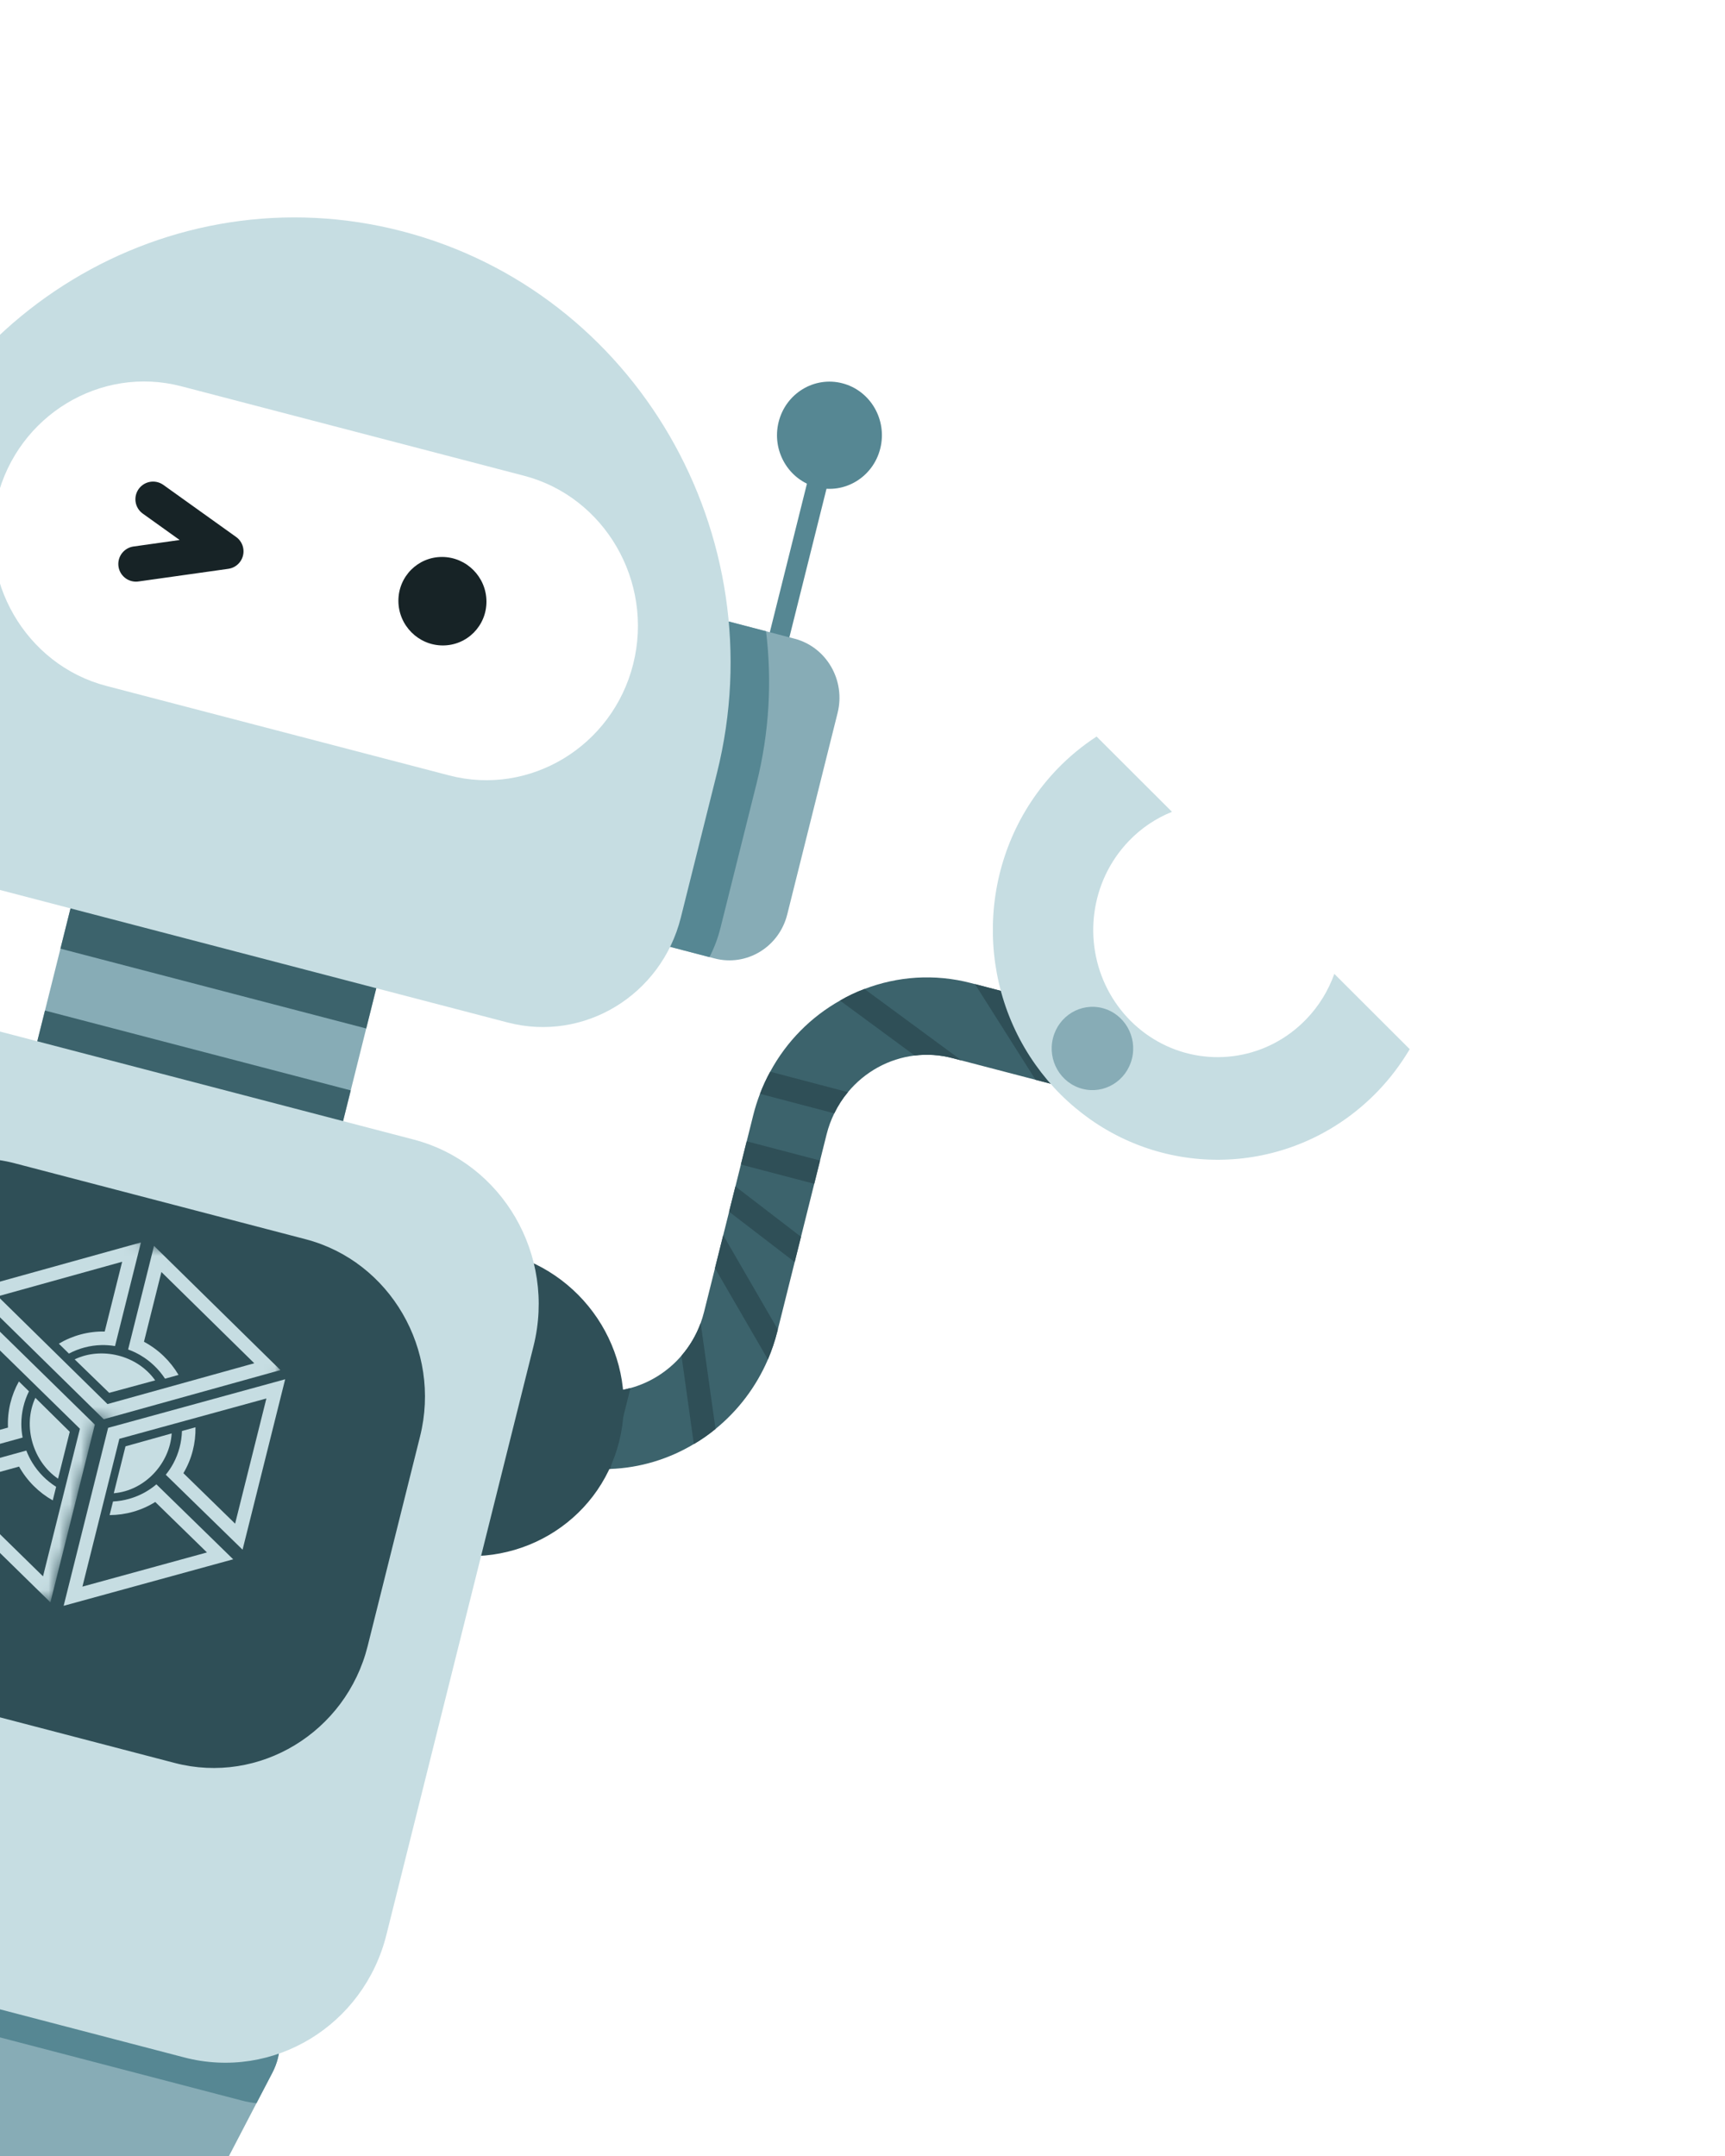 <svg width="160" height="200" viewBox="0 0 160 200" fill="none" xmlns="http://www.w3.org/2000/svg">
<path d="M103.376 94.669L101.638 101.626L88.334 98.152C87.157 97.845 85.978 97.774 84.841 97.914C82.427 98.203 80.207 99.431 78.649 101.314C78.153 101.903 77.728 102.562 77.382 103.28C77.084 103.891 76.842 104.54 76.67 105.228L72.106 123.494C71.878 124.406 71.58 125.276 71.227 126.11C70.121 128.682 68.435 130.872 66.369 132.555C65.731 133.078 65.062 133.548 64.358 133.957C62.031 135.35 59.369 136.167 56.604 136.267C55.865 136.296 55.124 136.274 54.374 136.197C53.547 136.114 52.722 135.965 51.892 135.748L26.378 129.087L28.117 122.131L53.63 128.792C54.473 129.013 55.32 129.108 56.149 129.095C56.942 129.086 57.724 128.972 58.479 128.762C60.309 128.261 61.963 127.211 63.21 125.759C63.964 124.888 64.576 123.862 64.99 122.726C65.108 122.401 65.213 122.065 65.3 121.717L69.865 103.451C70.035 102.77 70.245 102.106 70.492 101.466C70.764 100.751 71.079 100.071 71.438 99.416C72.964 96.591 75.234 94.324 77.916 92.816C78.646 92.391 79.402 92.034 80.186 91.741C83.247 90.57 86.669 90.307 90.072 91.196L103.376 94.669Z" fill="#3C636C"/>
<path d="M51.097 128.131L49.358 135.087L47.249 134.536L48.987 127.58L51.097 128.131Z" fill="#2F4F57"/>
<path d="M58.478 128.761L56.603 136.267C55.864 136.296 55.122 136.273 54.373 136.196L56.148 129.094C56.94 129.086 57.723 128.971 58.478 128.761Z" fill="#2F4F57"/>
<path d="M66.368 132.557C65.73 133.081 65.061 133.55 64.357 133.959L63.209 125.761C63.963 124.89 64.575 123.865 64.989 122.728L66.368 132.557Z" fill="#2F4F57"/>
<path d="M72.145 123.326L72.104 123.493C71.876 124.405 71.578 125.275 71.225 126.109L66.317 117.64L67.081 114.58L72.145 123.326Z" fill="#2F4F57"/>
<path d="M74.294 114.729L73.708 117.073L67.625 112.403L68.211 110.058L74.294 114.729Z" fill="#2F4F57"/>
<path d="M76.061 107.656L75.522 109.813L68.719 108.029L69.257 105.872L76.061 107.656Z" fill="#2F4F57"/>
<path d="M78.648 101.314C78.153 101.904 77.727 102.563 77.382 103.28L70.491 101.467C70.764 100.752 71.079 100.071 71.438 99.416L78.648 101.314Z" fill="#2F4F57"/>
<path d="M89.196 98.378L88.332 98.152C87.155 97.845 85.976 97.775 84.839 97.915L77.914 92.817C78.644 92.392 79.4 92.034 80.184 91.742L89.196 98.378Z" fill="#2F4F57"/>
<path d="M99.168 100.98L96.051 100.166L90.433 91.289L93.543 92.101L99.168 100.98Z" fill="#2F4F57"/>
<path d="M123.763 90.342C123.219 91.858 122.367 93.283 121.193 94.511C117.601 98.27 112.156 99.056 107.794 96.829C106.745 96.294 105.758 95.589 104.874 94.707C103.995 93.829 103.278 92.832 102.734 91.778C100.454 87.373 101.096 81.791 104.688 78.032C105.862 76.803 107.236 75.899 108.706 75.308L101.711 68.324C100.401 69.183 99.16 70.193 98.026 71.379C90.821 78.919 90.188 90.522 96.05 98.772C96.731 99.734 97.507 100.659 98.366 101.517C99.23 102.379 100.148 103.145 101.109 103.824C109.316 109.62 120.65 108.703 127.856 101.163C128.989 99.977 129.948 98.685 130.757 97.326L123.763 90.342Z" fill="#C6DDE2"/>
<path d="M102.263 93.517C104.286 94.045 105.506 96.15 104.99 98.217C104.473 100.284 102.415 101.532 100.393 101.004C98.37 100.476 97.149 98.372 97.666 96.305C98.183 94.237 100.241 92.989 102.263 93.517Z" fill="#87ACB6"/>
<path d="M57.432 133.712C55.526 141.341 47.722 145.892 40.001 143.877C32.281 141.861 27.569 134.042 29.475 126.413C31.382 118.782 39.186 114.232 46.906 116.248C54.626 118.263 59.339 126.082 57.432 133.712Z" fill="#2F4F57"/>
<path d="M36.65 84.673L30.751 108.279L2.389 100.874L8.289 77.268L36.65 84.673Z" fill="#87ACB6"/>
<path d="M32.533 101.149L30.751 108.279L2.389 100.874L4.171 93.744L32.533 101.149Z" fill="#3C636C"/>
<path d="M36.651 84.671L33.968 95.407L5.606 88.002L8.289 77.266L36.651 84.671Z" fill="#3C636C"/>
<g filter="url(#filter0_d_1_617)">
<path d="M-1.563 19.88C-2.228 22.541 -4.878 24.146 -7.48 23.467C-10.084 22.787 -11.655 20.079 -10.99 17.418C-10.325 14.758 -7.676 13.152 -5.073 13.832C-2.47 14.511 -0.898 17.219 -1.563 19.88Z" fill="#D8FF74"/>
</g>
<path d="M72.144 63.419L70.329 62.945L76.416 38.589L78.23 39.062L72.144 63.419Z" fill="#568793"/>
<g filter="url(#filter1_d_1_617)">
<path d="M81.648 41.605C80.984 44.266 78.334 45.872 75.731 45.192C73.128 44.513 71.556 41.805 72.221 39.144C72.886 36.483 75.536 34.878 78.139 35.557C80.742 36.237 82.313 38.945 81.648 41.605Z" fill="#568793"/>
</g>
<path d="M77.691 66.133L73.02 84.827C72.262 87.858 69.246 89.683 66.284 88.91L55.681 86.141L63.093 56.48L73.697 59.248C76.658 60.021 78.448 63.106 77.691 66.133Z" fill="#87ACB6"/>
<path d="M70.176 72.674L66.829 86.066C66.589 87.028 66.242 87.94 65.806 88.785L55.681 86.141L63.093 56.48L71.054 58.558C71.613 63.188 71.357 67.947 70.176 72.674Z" fill="#568793"/>
<path d="M13.614 185.6L4.648 221.475C3.504 226.055 0.649 229.728 -3.039 231.964C-6.727 234.2 -11.249 234.998 -15.73 233.828C-24.695 231.488 -30.106 222.163 -27.816 213L-18.85 177.124C-16.56 167.961 -7.437 162.43 1.528 164.77C10.493 167.111 15.903 176.436 13.614 185.6Z" fill="#2F4F57"/>
<path d="M13.545 185.873L8.112 207.615L-24.352 199.139L-18.919 177.397L13.545 185.873Z" fill="#172326"/>
<path d="M25.265 192.271L23.789 195.102L20.341 201.727C19.067 204.177 16.319 205.418 13.693 204.732L-27.895 193.874C-30.526 193.187 -32.355 190.752 -32.324 187.977L-32.241 180.474L-32.208 177.265C-32.163 173.367 -28.561 170.54 -24.866 171.504L21.529 183.618C25.225 184.582 27.059 188.829 25.265 192.271Z" fill="#87ACB6"/>
<path d="M25.265 192.271L23.789 195.102C23.341 195.059 22.895 194.977 22.444 194.859L-30.943 180.92C-31.393 180.803 -31.828 180.655 -32.241 180.474L-32.208 177.265C-32.163 173.367 -28.561 170.539 -24.866 171.504L21.529 183.617C25.225 184.582 27.059 188.829 25.265 192.271Z" fill="#568793"/>
<path d="M17.08 190.854L-24.358 180.035C-32.61 177.88 -37.592 169.296 -35.484 160.86L-21.839 106.26C-19.731 97.824 -11.332 92.733 -3.079 94.888L38.358 105.707C46.611 107.861 51.593 116.446 49.484 124.882L35.84 179.482C33.732 187.917 25.333 193.009 17.08 190.854Z" fill="#C6DDE2"/>
<path d="M37.34 21.463C15.711 15.816 -6.301 29.16 -11.825 51.267L-15.172 64.658C-16.978 71.885 -12.71 79.24 -5.64 81.086L47.081 94.85C54.151 96.696 61.346 92.334 63.152 85.108L66.499 71.716C72.023 49.609 58.969 27.11 37.34 21.463Z" fill="#C6DDE2"/>
<path d="M48.611 44.134L16.812 35.832C9.333 33.879 1.651 38.536 -0.259 46.18C-2.17 53.824 2.387 61.677 9.866 63.63L41.664 71.932C49.144 73.885 56.826 69.227 58.736 61.583C60.647 53.939 56.09 46.087 48.611 44.134Z" fill="white"/>
<path d="M28.348 114.957L1.364 107.911C-6.477 105.864 -14.53 110.746 -16.533 118.761L-21.392 138.204C-23.394 146.217 -18.618 154.448 -10.777 156.495L16.207 163.541C24.047 165.588 32.1 160.706 34.103 152.693L38.962 133.249C40.965 125.235 36.188 117.004 28.348 114.957Z" fill="#2F4F57"/>
<path fill-rule="evenodd" clip-rule="evenodd" d="M14.393 128.05L10.127 129.207L6.926 126.101C9.369 124.922 12.706 125.667 14.393 128.05Z" fill="#C6DDE2"/>
<mask id="mask0_1_617" style="mask-type:luminance" maskUnits="userSpaceOnUse" x="-5" y="111" width="33" height="25">
<path fill-rule="evenodd" clip-rule="evenodd" d="M-0.641 111.674L27.998 119.151L23.939 135.393L-4.7 127.915L-0.641 111.674Z" fill="white"/>
</mask>
<g mask="url(#mask0_1_617)">
<path fill-rule="evenodd" clip-rule="evenodd" d="M14.285 115.571L11.883 125.184C12.29 125.331 12.676 125.513 13.039 125.727C13.961 126.272 14.732 127.018 15.307 127.892L16.56 127.544C15.803 126.264 14.704 125.188 13.354 124.469L14.971 117.997L23.585 126.462L9.971 130.248L-0.2 120.252L11.331 117.046L9.713 123.519C8.191 123.487 6.721 123.893 5.457 124.645L6.393 125.564C7.308 125.08 8.335 124.802 9.399 124.776C9.818 124.767 10.242 124.796 10.669 124.867L13.071 115.254L-2.627 119.618L9.619 131.654L26.012 127.096L14.285 115.571Z" fill="#C6DDE2"/>
</g>
<path fill-rule="evenodd" clip-rule="evenodd" d="M3.279 129.668L6.471 132.819L5.384 137.17C3.103 135.624 2.052 132.334 3.279 129.668Z" fill="#C6DDE2"/>
<mask id="mask1_1_617" style="mask-type:luminance" maskUnits="userSpaceOnUse" x="-10" y="120" width="21" height="29">
<path fill-rule="evenodd" clip-rule="evenodd" d="M-3.423 120.182L10.857 123.91L4.677 148.641L-9.603 144.913L-3.423 120.182Z" fill="white"/>
</mask>
<g mask="url(#mask1_1_617)">
<path fill-rule="evenodd" clip-rule="evenodd" d="M-7.368 135.971L2.098 133.355C2.018 132.93 1.979 132.507 1.978 132.087C1.978 131.022 2.228 129.99 2.686 129.065L1.752 128.15C1.038 129.431 0.671 130.908 0.74 132.429L-5.634 134.191L-2.736 122.594L7.412 132.536L3.99 146.229L-4.605 137.808L1.769 136.047C2.513 137.381 3.606 138.456 4.892 139.183L5.206 137.923C4.327 137.368 3.569 136.614 3.007 135.705C2.787 135.347 2.597 134.965 2.441 134.56L-7.025 137.176L4.676 148.641L8.797 132.154L-3.423 120.182L-7.368 135.971Z" fill="#C6DDE2"/>
</g>
<path fill-rule="evenodd" clip-rule="evenodd" d="M10.553 138.52L11.64 134.169L15.924 132.97C15.752 135.73 13.462 138.276 10.553 138.52Z" fill="#C6DDE2"/>
<path fill-rule="evenodd" clip-rule="evenodd" d="M21.629 144.647L14.506 137.693C14.179 137.971 13.831 138.213 13.468 138.419C12.543 138.942 11.52 139.231 10.482 139.286L10.166 140.548C11.644 140.541 13.114 140.135 14.399 139.329L19.196 144.011L7.645 147.181L11.071 133.47L24.709 129.728L21.807 141.341L17.011 136.658C17.787 135.356 18.159 133.877 18.132 132.401L16.878 132.746C16.846 133.784 16.581 134.814 16.079 135.749C15.881 136.116 15.648 136.469 15.376 136.803L22.499 143.756L26.45 127.948L10.029 132.453L5.904 148.962L21.629 144.647Z" fill="#C6DDE2"/>
<ellipse cx="4.096" cy="4.096" rx="4.096" ry="4.096" transform="matrix(-0.997 -0.005 0.005 1.002 45.1 51.687)" fill="#172326"/>
<path d="M14.197 46.313L20.948 51.144L12.612 52.318" stroke="#172326" stroke-width="3.277" stroke-linecap="round" stroke-linejoin="round"/>
<defs>
<filter id="filter0_d_1_617" x="-15.85" y="8.968" width="19.147" height="19.363" filterUnits="userSpaceOnUse" color-interpolation-filters="sRGB">
<feFlood flood-opacity="0" result="BackgroundImageFix"/>
<feColorMatrix in="SourceAlpha" type="matrix" values="0 0 0 0 0 0 0 0 0 0 0 0 0 0 0 0 0 0 127 0" result="hardAlpha"/>
<feOffset/>
<feGaussianBlur stdDeviation="2.354"/>
<feComposite in2="hardAlpha" operator="out"/>
<feColorMatrix type="matrix" values="0 0 0 0 0.847 0 0 0 0 1 0 0 0 0 0.455 0 0 0 1 0"/>
<feBlend mode="normal" in2="BackgroundImageFix" result="effect1_dropShadow_1_617"/>
<feBlend mode="normal" in="SourceGraphic" in2="effect1_dropShadow_1_617" result="shape"/>
</filter>
<filter id="filter1_d_1_617" x="69.003" y="32.336" width="15.863" height="16.078" filterUnits="userSpaceOnUse" color-interpolation-filters="sRGB">
<feFlood flood-opacity="0" result="BackgroundImageFix"/>
<feColorMatrix in="SourceAlpha" type="matrix" values="0 0 0 0 0 0 0 0 0 0 0 0 0 0 0 0 0 0 127 0" result="hardAlpha"/>
<feOffset/>
<feGaussianBlur stdDeviation="1.533"/>
<feComposite in2="hardAlpha" operator="out"/>
<feColorMatrix type="matrix" values="0 0 0 0 0.337 0 0 0 0 0.529 0 0 0 0 0.576 0 0 0 1 0"/>
<feBlend mode="normal" in2="BackgroundImageFix" result="effect1_dropShadow_1_617"/>
<feBlend mode="normal" in="SourceGraphic" in2="effect1_dropShadow_1_617" result="shape"/>
</filter>
</defs>
</svg>
